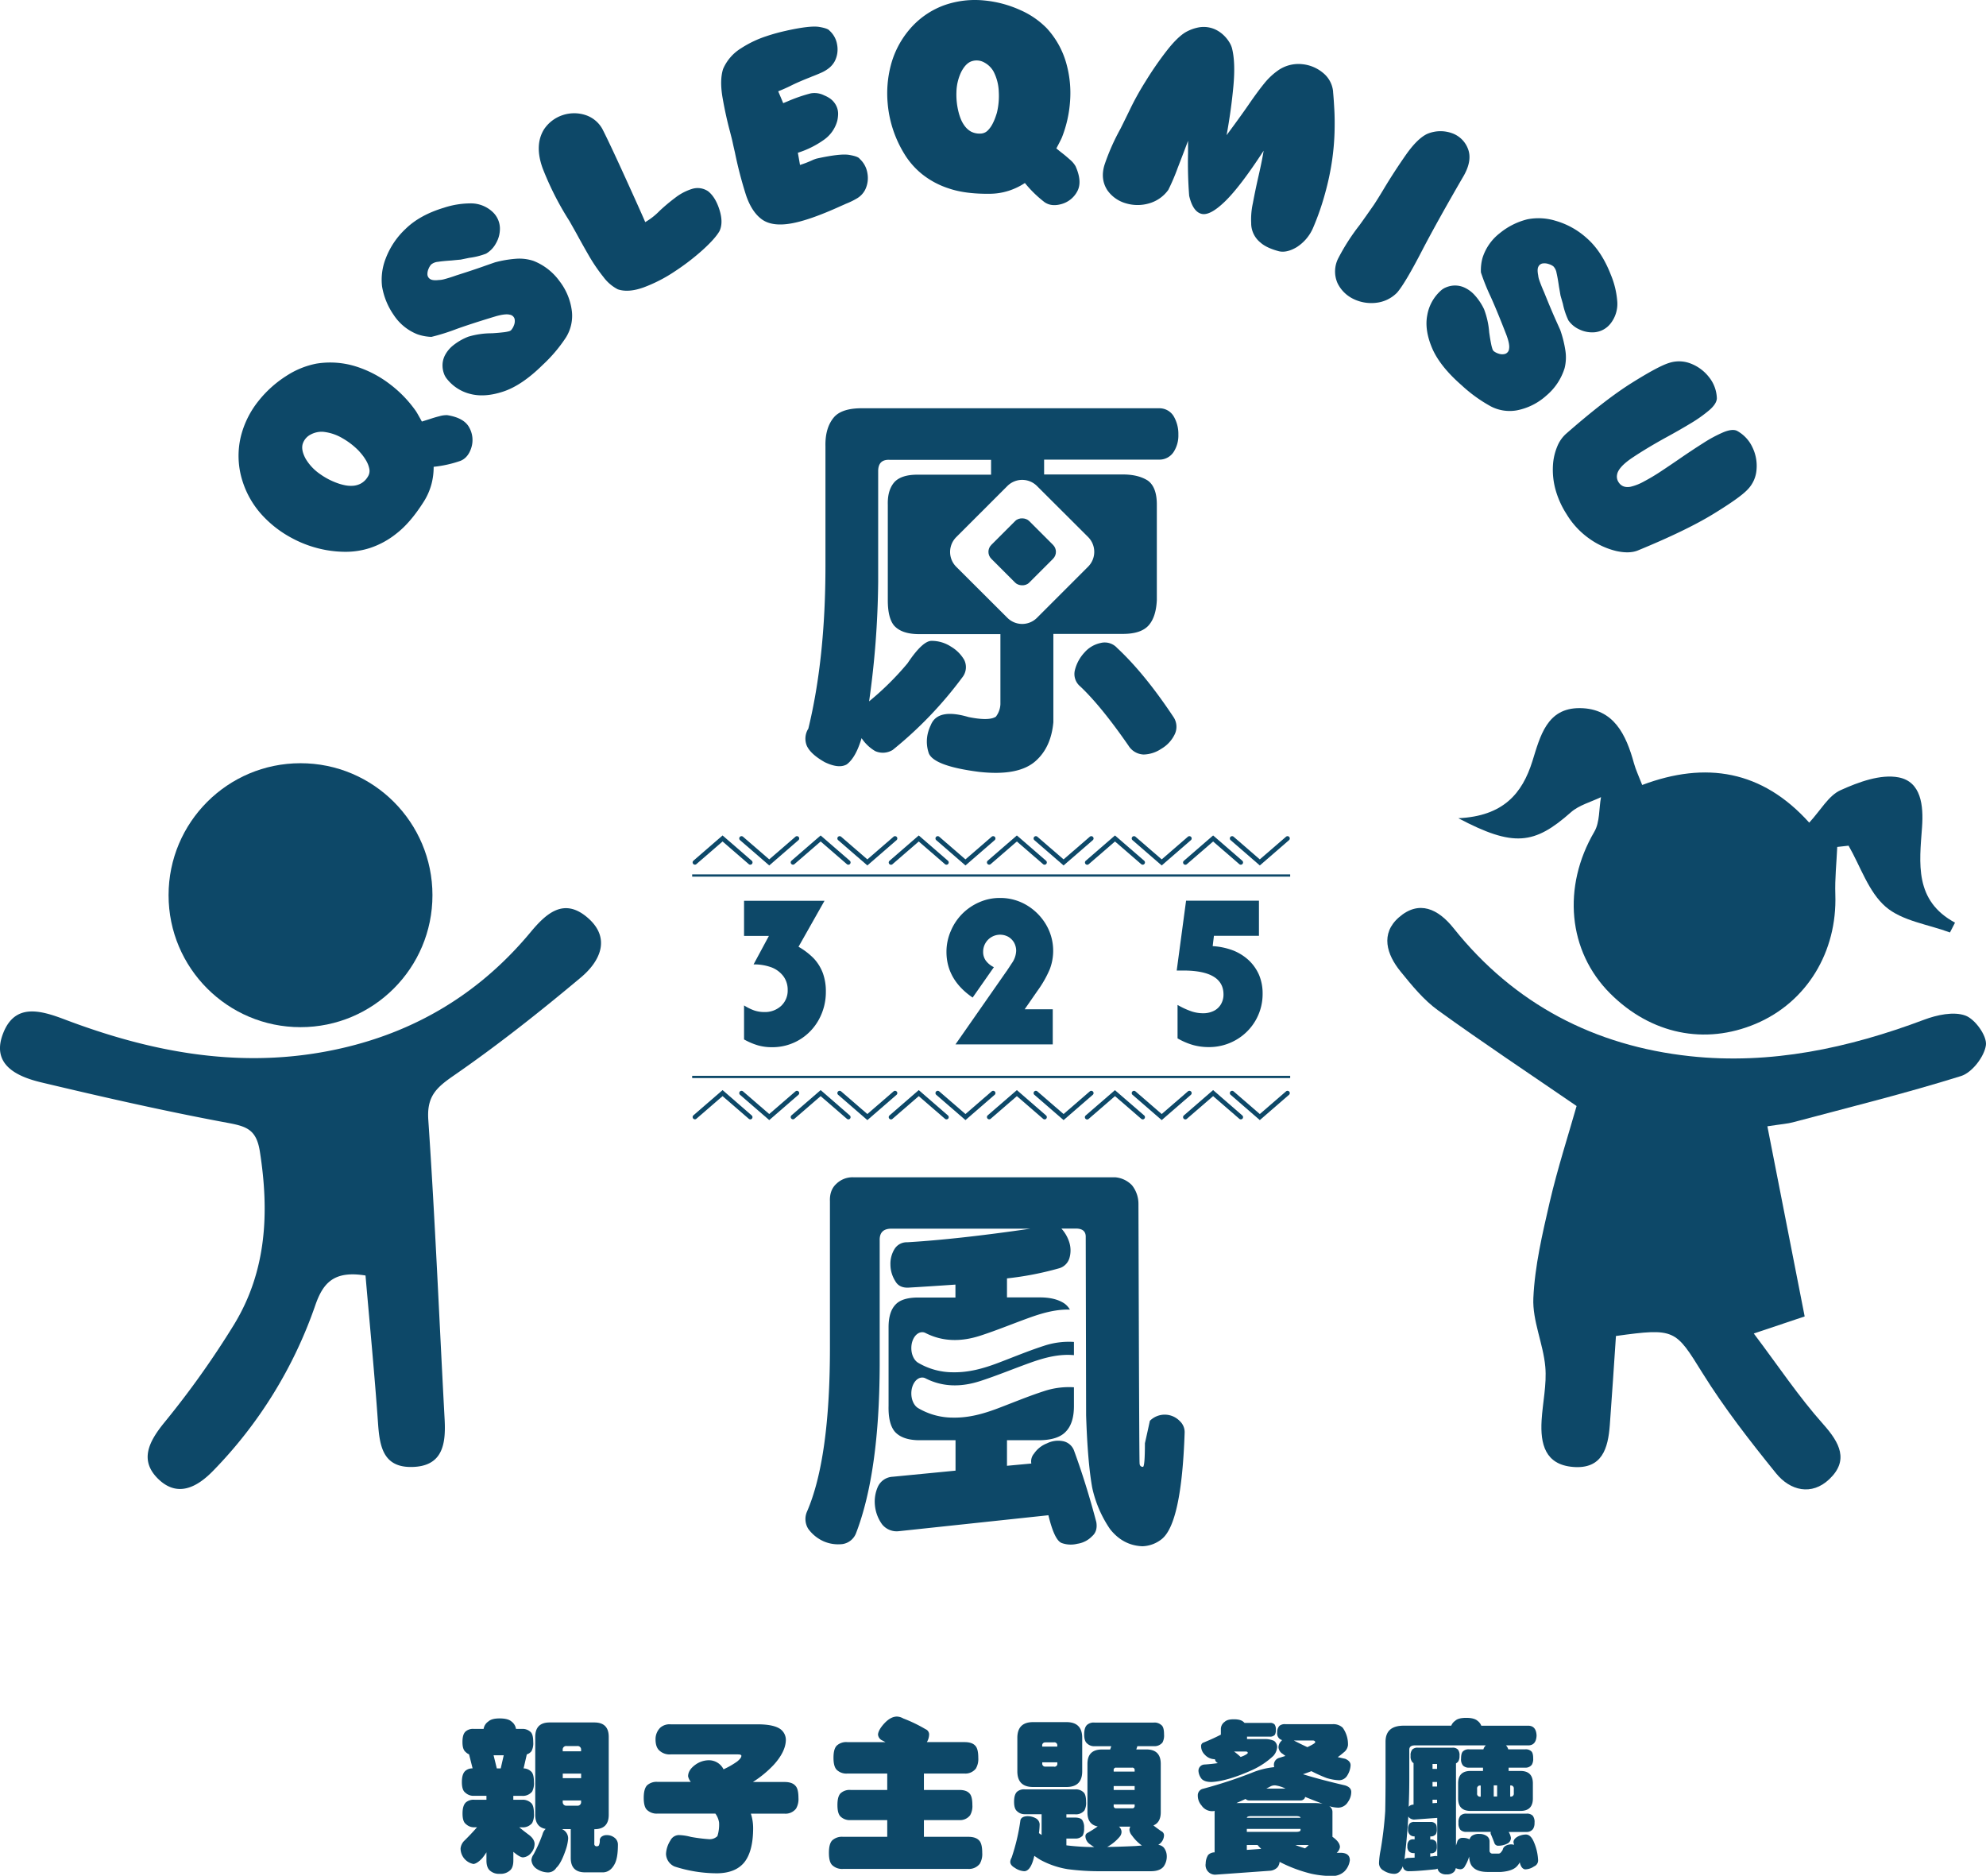 <svg xmlns="http://www.w3.org/2000/svg" viewBox="0 0 876.18 827.38"><defs><style>.cls-1{fill:#0d4868;}</style></defs><g id="&#x5716;&#x5C64;_2" data-name="&#x5716;&#x5C64; 2"><g id="&#x5716;&#x5C64;_1-2" data-name="&#x5716;&#x5C64; 1"><path class="cls-1" d="M643.39,360.9c19.8-.92,28.19-10.86,32.67-25.16,3.44-11,6.37-23.51,20.91-23.4,15.07.1,20.45,11.77,23.92,24.41.77,2.79,2.05,5.44,3.61,9.49,28-10.55,52.92-6.5,73.69,16.61,5.07-5.49,8.51-11.9,13.77-14.29,7.95-3.6,17.71-7.22,25.7-5.67,9.91,1.93,11,12.4,10.3,22-1.16,15.89-3.46,32.36,14.55,42.07-.75,1.44-1.49,2.89-2.23,4.33-9.63-3.58-21.1-5.05-28.38-11.35-7.56-6.54-11.07-17.76-16.35-26.93l-5,.56c-.31,7-1.08,14-.84,21,.85,25.34-12.63,47.5-35.11,57s-46.26,4.58-64.22-13.36c-18.72-18.7-21.19-47.09-7-71.34,2.47-4.22,2-10.14,2.95-15.27-4.46,2.17-9.66,3.5-13.25,6.66C676.91,372.57,667.79,373.76,643.39,360.9Z"></path><path class="cls-1" d="M779.73,496.79c5.63,28.67,10.92,55.65,16.45,83.86l-22.45,7.53c10.71,14.18,19.8,27.87,30.63,40,7.38,8.27,11.38,16,2.7,24.25-7.79,7.41-17.28,5.11-23.53-2.62-11.48-14.19-22.79-28.7-32.42-44.17-11.93-19.17-12-20-38.19-16.36-.88,12.87-1.71,26.12-2.71,39.35-.77,10.14-3.34,19.45-16.19,18.41-12.39-1-14.5-10.19-13.9-20.51.47-7.91,2.33-15.9,1.63-23.69-.91-10.19-5.72-20.3-5.27-30.28.64-14.2,4-28.38,7.21-42.32,3.48-14.91,8.21-29.52,11.87-42.4-20.84-14.3-41.3-27.88-61.19-42.25-6.31-4.56-11.48-10.93-16.46-17.06-6.14-7.53-9-16.67-.76-23.89,8.93-7.81,17.38-3.71,24.15,4.78,26.78,33.55,62.3,51.91,104.29,56.44,35.51,3.84,69.92-3.54,103.3-16.09,5.64-2.12,13-3.71,18.16-1.84,4.31,1.54,9.64,9,9.09,13.06-.69,5.08-6.11,12.1-10.95,13.62-24.47,7.65-49.4,13.8-74.19,20.41C788.69,495.65,786.26,495.79,779.73,496.79Z"></path><path class="cls-1" d="M161.26,562.6c-14-2.28-18.77,3.32-22.18,13.19A195.92,195.92,0,0,1,94.16,648.6c-7.39,7.65-16,11.94-24.43,3.66-8.25-8.12-4.14-16.3,2.69-24.71a393.94,393.94,0,0,0,30.86-43.36c14.34-23.55,15.57-49.38,11.38-76.2-1.5-9.67-5.69-11.14-14.14-12.71-27.59-5.12-55-11.36-82.31-17.86-11.13-2.66-22.58-8.1-16.54-22.35,5.26-12.43,16.1-9.5,26.79-5.44,37.1,14.07,75.18,21.56,115,14.22,36.47-6.72,66.85-24.1,90.57-52.63,7-8.44,14.66-15.23,24.86-6.75,10.94,9.09,5.94,19.5-2.62,26.67-18.11,15.17-36.71,29.89-56.14,43.31-7.72,5.34-11.89,9.18-11.17,19.52,3,44,4.82,88,7.2,132.08.6,11-.88,20.79-14.5,21-12.81.21-14.19-9.38-14.9-19.55C165.24,605.89,163.13,584.29,161.26,562.6Z"></path><circle class="cls-1" cx="132.58" cy="394.85" r="58.21"></circle><path class="cls-1" d="M235.85,813.21c-.07-1.46-1-2.84-2.81-4.12-1.33-1-2.64-2-3.95-3.1h1.16a5.25,5.25,0,0,0,4.52-1.89,7.82,7.82,0,0,0,.79-4.18q0-3.78-1.39-4.79a5.27,5.27,0,0,0-3.92-1.28h-3.79v-1.74h3.79a5.25,5.25,0,0,0,4.52-1.89,7.8,7.8,0,0,0,.79-4.18c0-2.52-.46-4.11-1.39-4.79A4.83,4.83,0,0,0,231,780l1.42-6.18a4.22,4.22,0,0,0,2.08-1.45,7.5,7.5,0,0,0,.75-4q0-3.6-1.32-4.56a5.06,5.06,0,0,0-3.73-1.22h-2.55a5,5,0,0,0-2-3.27c-1-.91-2.77-1.36-5.22-1.36s-4,.45-5,1.36a4.8,4.8,0,0,0-2.07,3.27h-4.28a4.93,4.93,0,0,0-3.62,1.09c-1,.86-1.43,2.42-1.43,4.69s.47,3.66,1.43,4.43a4.66,4.66,0,0,0,1.48,1L208.5,780a4.65,4.65,0,0,0-3.22,1.11q-1.51,1.35-1.51,4.92t1.51,4.66a5.19,5.19,0,0,0,3.8,1.41h5.53v1.74h-5.24a5.21,5.21,0,0,0-3.81,1.14q-1.5,1.35-1.5,4.93t1.5,4.65a5.19,5.19,0,0,0,3.81,1.42h1.07q-2.69,3.09-5.84,6.17a5.67,5.67,0,0,0-1.41,3.19,7,7,0,0,0,5.74,6.83c1.18-.2,2.48-1.09,3.93-2.69a30,30,0,0,0,1.75-2.47v3.57c0,2.06.49,3.55,1.48,4.44a5.9,5.9,0,0,0,4.37,1.48A6.15,6.15,0,0,0,225,825c1-.85,1.48-2.33,1.48-4.44v-3.76c1.9,1.63,3.33,2.45,4.27,2.45a5.06,5.06,0,0,0,3.69-2.12A6,6,0,0,0,235.85,813.21Zm-13.61-39L220.91,780h-1.73l-1.42-5.78Z"></path><path class="cls-1" d="M270.92,810.44a5.21,5.21,0,0,0-3.32-1,3.47,3.47,0,0,0-2,.55,2.16,2.16,0,0,0-1,1.6,4.66,4.66,0,0,1-.43,2.45,1.33,1.33,0,0,1-.65.31h-.17a1,1,0,0,1-1.15-1.16v-6.36q6.36,0,6.36-6.35V766.1q0-6.36-6.36-6.36H242.5q-6.36,0-6.36,6.36v34.4c0,3.6,1.55,5.66,4.61,6.2a4.62,4.62,0,0,0-1.36,2.25,64.18,64.18,0,0,1-4,9,4.86,4.86,0,0,0-.93,2.45,5,5,0,0,0,2.32,3.91,9.32,9.32,0,0,0,4.86,1.58,4.3,4.3,0,0,0,3.8-2.06q2.1-1.92,4.11-7.78a20,20,0,0,0,1.1-5,4.4,4.4,0,0,0-2-3.87c-.23-.15-.48-.27-.72-.4h3.87v12.72q0,6.36,6.36,6.36h8q3.3-.2,5.13-3.92,1.32-2.68,1.32-8.25A3.76,3.76,0,0,0,270.92,810.44Zm-14.54-26.13h-8.1v-2h8.1ZM250,770.14h4.62a1.54,1.54,0,0,1,1.74,1.74v.58h-8.1v-.58A1.54,1.54,0,0,1,250,770.14Zm-1.74,24.57v-.57h8.1v.57a1.54,1.54,0,0,1-1.74,1.74H250A1.54,1.54,0,0,1,248.28,794.71Z"></path><path class="cls-1" d="M346.16,786h-14a47.6,47.6,0,0,0,9.2-7.58q5.16-5.7,5.34-10.79a5.91,5.91,0,0,0-3.26-5.47c-2-1.06-5.14-1.6-9.34-1.6H295.86a6.21,6.21,0,0,0-4.54,1.46,7.09,7.09,0,0,0-2.11,5.19c0,2.33.6,4,1.79,5a6.6,6.6,0,0,0,4.86,1.62h29.69c1,0,1.53.21,1.53.62,0,.67-.62,1.51-1.87,2.52a36.56,36.56,0,0,1-6,3.44,7.19,7.19,0,0,0-6.61-4,10.28,10.28,0,0,0-5.7,1.89q-3.33,2.37-3.33,5.2a5.93,5.93,0,0,0,1.2,2.45H290.08a6.19,6.19,0,0,0-4.59,1.51Q284,789,284,793t1.48,5.34a6.16,6.16,0,0,0,4.59,1.6h25.54a9,9,0,0,1,1.63,3.94,16.57,16.57,0,0,1-.74,6,4.86,4.86,0,0,1-3.83,1.34,72.31,72.31,0,0,1-7.85-1,23,23,0,0,0-5.35-.81,4.27,4.27,0,0,0-3.72,2.41,12,12,0,0,0-1.92,5.91,6.27,6.27,0,0,0,3.76,5.54,60.92,60.92,0,0,0,19.07,3q7.88-.18,11.68-4.8,3.93-4.89,3.93-15.22a20.8,20.8,0,0,0-1-6.28h14.93a5.84,5.84,0,0,0,5-2.23,8.26,8.26,0,0,0,1.06-4.71q0-4-1.32-5.34C350,786.58,348.39,786,346.16,786Z"></path><path class="cls-1" d="M427.14,810.18H407.61v-7.37h15.58a5.63,5.63,0,0,0,4.8-2.13,8,8,0,0,0,1-4.52q0-3.84-1.26-5.11-1.35-1.54-4.55-1.54H407.61v-7.23h17.93a5.87,5.87,0,0,0,5-2.22,8.37,8.37,0,0,0,1.06-4.71q0-4-1.32-5.34c-.94-1.07-2.53-1.6-4.75-1.6H408.91a6.8,6.8,0,0,0,1-3.47,2.51,2.51,0,0,0-1.58-2.23,64.42,64.42,0,0,0-9.83-4.74,6.15,6.15,0,0,0-2.76-.83q-2.79,0-5.59,3c-1.7,1.85-2.64,3.47-2.79,4.86a3.13,3.13,0,0,0,1.93,2.7c.44.22.9.47,1.35.71H373.79a6.15,6.15,0,0,0-4.59,1.51q-1.49,1.43-1.48,5.43c0,2.61.49,4.38,1.48,5.33a6.12,6.12,0,0,0,4.59,1.6h17.64v7.23H375.27a5.89,5.89,0,0,0-4.4,1.45q-1.41,1.37-1.41,5.2t1.41,5.11a5.85,5.85,0,0,0,4.4,1.54h16.16v7.37H371.9a6.32,6.32,0,0,0-4.7,1.54q-1.5,1.46-1.5,5.54t1.5,5.45a6.29,6.29,0,0,0,4.7,1.63h55.24a6,6,0,0,0,5.12-2.27,8.49,8.49,0,0,0,1.08-4.81q0-4.08-1.35-5.45C431,810.72,429.42,810.18,427.14,810.18Z"></path><path class="cls-1" d="M455.77,788.21h14.74q6.94,0,6.94-6.94V766.53q0-6.93-6.94-6.94H455.77q-6.93,0-6.94,6.94v14.74Q448.83,788.21,455.77,788.21Zm9.25-9h-3.76a1.28,1.28,0,0,1-1.44-1.45v-.43h6.65v.43A1.28,1.28,0,0,1,465,779.25Zm-3.76-10.7H465a1.28,1.28,0,0,1,1.45,1.45v.43h-6.65V770A1.28,1.28,0,0,1,461.26,768.55Z"></path><path class="cls-1" d="M511,813.73a9.64,9.64,0,0,0,.78-.57,5,5,0,0,0,1.76-3.74,2,2,0,0,0-1.26-1.74c-1.26-.88-2.4-1.72-3.42-2.53,2.14-.87,3.24-2.79,3.24-5.81V778q0-6.36-6.36-6.36h-4.43l.48-1.45H509a4.5,4.5,0,0,0,3.87-1.62,6.61,6.61,0,0,0,.68-3.58c0-2.16-.39-3.53-1.19-4.1a4.5,4.5,0,0,0-3.36-1.1H482.87a4.41,4.41,0,0,0-3.26,1c-.86.77-1.29,2.18-1.29,4.22s.43,3.3,1.29,4a4.45,4.45,0,0,0,3.26,1.21h7.4l-.48,1.45h-3.67q-6.36,0-6.36,6.36v21.39c0,3.57,1.52,5.61,4.52,6.18a48.11,48.11,0,0,1-4.42,2.81,1.65,1.65,0,0,0-1,1.45,4.46,4.46,0,0,0,2.18,3.71,13.09,13.09,0,0,0,1.72,1.14,103.76,103.76,0,0,1-12.29-.77v-3h3.76a4.23,4.23,0,0,0,3.41-1.26,6.66,6.66,0,0,0,.64-3.36,5.84,5.84,0,0,0-.85-3.58c-.57-.7-1.64-1.05-3.2-1.05h-3.76v-1.44h3.87a4.76,4.76,0,0,0,4.09-1.71,7.07,7.07,0,0,0,.72-3.79c0-2.27-.43-3.72-1.27-4.33a4.79,4.79,0,0,0-3.54-1.16H452.19a4.7,4.7,0,0,0-3.44,1c-.91.81-1.36,2.3-1.36,4.45s.45,3.48,1.36,4.22a4.72,4.72,0,0,0,3.44,1.28h7.34v9.17c-.39-.27-.78-.54-1.17-.83a31.1,31.1,0,0,0,.31-3.94,3.26,3.26,0,0,0-1.82-2.67,7.63,7.63,0,0,0-3.65-.87c-1.67.09-2.68.66-3,1.71a88.11,88.11,0,0,1-3.91,16.61,4.19,4.19,0,0,0-.59,1.81c0,1,.67,1.89,2,2.65a8,8,0,0,0,4.22,1.5c1.56-.06,2.81-1.54,3.76-4.42.22-.7.43-1.49.65-2.36.9.65,1.8,1.25,2.7,1.79a38,38,0,0,0,12,4.09,106,106,0,0,0,15.25.9h21.79q3.65-.08,5.25-2a7.58,7.58,0,0,0,1.43-4.78A6.22,6.22,0,0,0,513.5,815,3.86,3.86,0,0,0,511,813.73ZM492.48,797.6a1,1,0,0,1-1.15-1.15v-.58h9.25v.58a1,1,0,0,1-1.16,1.15Zm0-17.92h6.94a1,1,0,0,1,1.16,1.16v.58h-9.25v-.58A1,1,0,0,1,492.48,779.68Zm8.1,8.1v1.73h-9.25v-1.73Zm-12.13,26.87.92-.52a19.19,19.19,0,0,0,4.72-4.12,3.44,3.44,0,0,0,.71-1.93,3.12,3.12,0,0,0-1.13-2.38h5a3,3,0,0,0-.39,1.47,4.53,4.53,0,0,0,1.12,2.44,18.68,18.68,0,0,0,4.38,4.41l-2.69.22Q493.51,814.6,488.45,814.65Z"></path><path class="cls-1" d="M534.52,786q7.14-.39,18.23-5.42a34.54,34.54,0,0,0,9-6.08,6.61,6.61,0,0,0,1.71-3.83,3.4,3.4,0,0,0-1.36-2.8,9.62,9.62,0,0,0-4.13-.8h-7.81V766h10.06a2.75,2.75,0,0,0,2.24-.83,4.35,4.35,0,0,0,.42-2.2,3.8,3.8,0,0,0-.56-2.35,2.59,2.59,0,0,0-2.1-.69H549.05a4.22,4.22,0,0,0-.53-.5c-.82-.73-2.22-1.09-4.18-1.09s-3.22.36-4,1.09a3.92,3.92,0,0,0-1.72,3.43v2.25c-2.31,1.21-5,2.43-8,3.64a1.65,1.65,0,0,0-.72,1.53,5.24,5.24,0,0,0,1.61,3.66,6,6,0,0,0,4.17,2l.32,0a2.21,2.21,0,0,0,.94,1.51l.34.23c-2.07.29-4,.5-5.86.61a2.75,2.75,0,0,0-2.68,2.86,6.19,6.19,0,0,0,1.42,3.51C531.06,785.57,532.5,786,534.52,786Zm16-12.92c0,.36-.71.86-2.14,1.49-.34.14-.7.27-1.05.4,0,0-.09-.11-.15-.16a28.4,28.4,0,0,0-2.74-2.25h5.27C550.2,772.6,550.47,772.77,550.47,773.12Z"></path><path class="cls-1" d="M594.7,794.78a7.54,7.54,0,0,0,1.44-4.37c0-1.39-.92-2.36-2.76-2.92q-10.85-2.52-18.59-4.93l.1,0c1.27-.42,2.48-.87,3.67-1.34a66.68,66.68,0,0,0,6.63,3,21.05,21.05,0,0,0,5.57,1,4.21,4.21,0,0,0,3.7-2.21,9.32,9.32,0,0,0,1.39-4.4c0-1.23-.79-2.17-2.39-2.85-1.16-.24-2.25-.49-3.28-.73a31.28,31.28,0,0,0,2.66-2.09,4.66,4.66,0,0,0,1.86-3.18,12.48,12.48,0,0,0-2.34-7.72,6,6,0,0,0-4.44-1.54H567.09a3.68,3.68,0,0,0-2.62.72,3.94,3.94,0,0,0-1,2.89,3.23,3.23,0,0,0,.81,2.62,3.2,3.2,0,0,0,1.36.79,5.64,5.64,0,0,0-.45.5,3.94,3.94,0,0,0-1.15,2.74,3.73,3.73,0,0,0,1.86,2.84l1.19.91-2.83.88a3.16,3.16,0,0,0-2.24,3,4.73,4.73,0,0,0,.13,1.06,35,35,0,0,0-10,2.54,204.25,204.25,0,0,1-21.4,7,2.92,2.92,0,0,0-2.3,3,6.41,6.41,0,0,0,1.63,4.34,5.62,5.62,0,0,0,4.67,2.54,6.92,6.92,0,0,0,1.18-.12,3.2,3.2,0,0,0-.07.63v17.67l-.41,0a4.12,4.12,0,0,0-2.43,1.12,7.24,7.24,0,0,0-1.1,3.8,4.21,4.21,0,0,0,4.3,4.91l24.06-1.73a5,5,0,0,0,3.35-1.57,4.37,4.37,0,0,0,.9-2.35,62.77,62.77,0,0,0,14,5.24,43.59,43.59,0,0,0,9.19,1,7.72,7.72,0,0,0,5.45-2.07,8.5,8.5,0,0,0,2.35-4.88c0-2.12-1.3-3.21-3.9-3.3l-1.89,0,.42-.39a4.27,4.27,0,0,0,1-2.1c0-1.51-1.11-3-3.3-4.55,0-.05,0-.11,0-.16V799.27a3,3,0,0,0-1.43-2.62,14.54,14.54,0,0,0,4,.67A5.06,5.06,0,0,0,594.7,794.78Zm-14.46-26.3c0,.34-1.15,1.06-3.45,2.15q-2.7-1.23-6-2.94h8.3C579.87,767.69,580.24,768,580.24,768.48Zm-17.72,19a14.34,14.34,0,0,1,4.45,1.35l.21.09h-8.52l1.76-.92A3.89,3.89,0,0,1,562.52,787.49ZM550.07,808v-1.3h23.7v.49c0,.54-.66.81-2,.81Zm0-6.21c.07-.48.72-.73,2-.73h19.72c1.25,0,1.91.25,2,.73Zm0,12h4.74a23.5,23.5,0,0,0,1.62,1.72l-6.36.44ZM574.93,815a36,36,0,0,1-3.44-1.21h5.91c-.5.47-1,1-1.66,1.47C575.47,815.18,575.19,815.1,574.93,815Zm4.82-19.71H545.47c1.31-.56,2.65-1.16,4.06-1.82l.05.07a2.29,2.29,0,0,0,1.72.6h22.33a2.19,2.19,0,0,0,1.88-.84,1.84,1.84,0,0,0,.29-.72q4.1,1.67,7.7,3A22.6,22.6,0,0,0,579.75,795.29Z"></path><path class="cls-1" d="M676.5,812c-.89-1.89-2-2.83-3.3-2.83a8.11,8.11,0,0,0-3.59.9c-1.27.7-1.9,1.54-1.9,2.53a10.14,10.14,0,0,0,.3,1.1,8.19,8.19,0,0,0-1.44-.2c-1.89.18-3.05.83-3.5,2a2.75,2.75,0,0,1-.81,1.39,1.31,1.31,0,0,1-1.2.69h-2.45a1.28,1.28,0,0,1-1.45-1.45v-3.86a2.81,2.81,0,0,0-1.3-2.49,5.67,5.67,0,0,0-3.24-.87,5.32,5.32,0,0,0-3.3.87,3.74,3.74,0,0,0-1,1.49,6.72,6.72,0,0,0-3-.63,2.38,2.38,0,0,0-2.32,1.39c-.19.62-.41,1.3-.65,2V777.78a2.82,2.82,0,0,0,1-.84,4.43,4.43,0,0,0,.55-2.46,4,4,0,0,0-.69-2.78,3.13,3.13,0,0,0-2.47-.83H625.49a3.23,3.23,0,0,0-2.39.78,3.91,3.91,0,0,0-.77,2.83,3.8,3.8,0,0,0,.77,2.78,2.11,2.11,0,0,0,.53.4V796l-.36,0a2.79,2.79,0,0,0-1.64.75l-.15.24q.27-6.1.27-12.12V771.75c0-1.26.81-1.9,2.44-1.9h31.32a3.63,3.63,0,0,0-1.06,1.74h-6.32a3.58,3.58,0,0,0-2.68.88c-.58.55-.86,1.61-.86,3.17a4.27,4.27,0,0,0,.86,3.11,3.58,3.58,0,0,0,2.68.93h6.14v1.45h-5.49q-5.49,0-5.49,5.49v6.65q0,5.49,5.49,5.49h22q5.49,0,5.49-5.49v-6.65q0-5.49-5.49-5.49h-5.21v-1.45h7.3a3.44,3.44,0,0,0,2.93-1.29,4.89,4.89,0,0,0,.61-2.75c0-1.56-.25-2.6-.77-3.12a3.53,3.53,0,0,0-2.77-.93h-7.47a3.85,3.85,0,0,0-1-1.74h10.11q3.22-.21,3.39-4.33c-.11-2.75-1.24-4.19-3.39-4.34h-21a4.78,4.78,0,0,0-1.65-2.16q-1.47-1.31-5-1.31T642,759a4.63,4.63,0,0,0-1.73,2.16h-21q-8,0-8,7.1v16.61q0,6.86-.14,14a166.75,166.75,0,0,1-2,17,35.66,35.66,0,0,0-.74,5.84,3.67,3.67,0,0,0,2,3.34,8.73,8.73,0,0,0,4.82,1.46,3.23,3.23,0,0,0,2.62-1.44,6.56,6.56,0,0,0,1.07-1.93,2.7,2.7,0,0,0,.6,1.46,2.84,2.84,0,0,0,2.23.75q3.46,0,11.62-.86a3.72,3.72,0,0,0,.87-.27,3.07,3.07,0,0,0,.84,1.53,4.2,4.2,0,0,0,3.1,1,4.33,4.33,0,0,0,3.19-1,3.05,3.05,0,0,0,.9-1.75,5.59,5.59,0,0,0,2,.49,2.2,2.2,0,0,0,2-1.29,16.63,16.63,0,0,0,1.9-4.31c.11,2.21.7,3.82,1.78,4.79q2,2,6.44,2h5.79c3.6-.26,6-1.17,7.28-2.73a7.1,7.1,0,0,0,1.06-1.55l0,.14c.43,1.8,1.2,2.8,2.3,3a7.21,7.21,0,0,0,4-1.31,2.84,2.84,0,0,0,1.78-2.67A22.69,22.69,0,0,0,676.5,812Zm-16-24.51v4.91H659v-4.91ZM651.67,791v-2a1.27,1.27,0,0,1,1.44-1.44h.15v4.91h-.15A1.27,1.27,0,0,1,651.67,791Zm16.19-2v2a1.28,1.28,0,0,1-1.45,1.44h-.14v-4.91h.14A1.28,1.28,0,0,1,667.86,788.93ZM632,786h2v2h-2Zm2-5.78h-2v-2.17h2Zm-2,13.59h2v1.41l-2,.14Zm-.53,25L631,819v-1.55h.24a2.6,2.6,0,0,0,2.25-.95,3.85,3.85,0,0,0,.4-2.09c0-1.26-.23-2.06-.69-2.39a2.66,2.66,0,0,0-2-.64H631V810h.11a2.75,2.75,0,0,0,2.36-1,4.08,4.08,0,0,0,.42-2.2c0-1.31-.24-2.15-.73-2.5a2.75,2.75,0,0,0-2-.67H624a2.73,2.73,0,0,0-2,.6,3.39,3.39,0,0,0-.79,2.57,3,3,0,0,0,.79,2.44,2.72,2.72,0,0,0,2,.74h.1v1.31h-.52a2.58,2.58,0,0,0-1.9.57,3.23,3.23,0,0,0-.76,2.46,2.9,2.9,0,0,0,.76,2.33,2.6,2.6,0,0,0,1.9.71h.52v2l-2.67.13a2.52,2.52,0,0,0-1.79.59q1.14-9.55,1.67-18.89a2.51,2.51,0,0,0,.34.49,3.43,3.43,0,0,0,2.18.9l10.25-.75v16.92a2.2,2.2,0,0,0-.67-.12A17.68,17.68,0,0,0,631.48,818.9Z"></path><path class="cls-1" d="M676.35,806.71A4.85,4.85,0,0,0,677,804a4.56,4.56,0,0,0-.77-3.11,3.53,3.53,0,0,0-2.77-.93H647a3.59,3.59,0,0,0-2.68.88,4.41,4.41,0,0,0-.86,3.16,4.34,4.34,0,0,0,.86,3.12A3.59,3.59,0,0,0,647,808h10.71a2.2,2.2,0,0,0-.09.58,3.25,3.25,0,0,0,.36,1c.37.9.82,2,1.34,3.4a1.72,1.72,0,0,0,1.77,1.13,8.66,8.66,0,0,0,3.84-.9,2.81,2.81,0,0,0,1.66-2.53,6.69,6.69,0,0,0-1-2.64h7.89A3.42,3.42,0,0,0,676.35,806.71Z"></path><path class="cls-1" d="M328.26,458.47v-15a22.29,22.29,0,0,0,4.64,2.27,14.06,14.06,0,0,0,4.36.65,10.49,10.49,0,0,0,7.38-2.73,9.23,9.23,0,0,0,2.87-7,10,10,0,0,0-1.85-6,11.92,11.92,0,0,0-5.2-3.94,22.07,22.07,0,0,0-8-1.34l6.77-12.58H328.26V397.33h35.49L352.29,417.6a30.31,30.31,0,0,1,6.82,5.24,19.63,19.63,0,0,1,3.94,6.45,23.4,23.4,0,0,1,1.3,8.07,25.16,25.16,0,0,1-3.11,12.39,23.43,23.43,0,0,1-8.58,8.9,23.16,23.16,0,0,1-12.06,3.25,22.18,22.18,0,0,1-6.12-.79A29.33,29.33,0,0,1,328.26,458.47Z"></path><path class="cls-1" d="M452.07,445.16h12.38v15.49H421.54L444,428.46a3.65,3.65,0,0,0,.51-.75q.14-.18.27-.39c.1-.14.17-.26.24-.35l1.39-2.13a10,10,0,0,0,1.9-5.48,7.47,7.47,0,0,0-.93-3.61,7.08,7.08,0,0,0-2.55-2.55,7.49,7.49,0,0,0-11.09,6.58,6.54,6.54,0,0,0,1.16,3.9,9.59,9.59,0,0,0,3.58,2.92L429.11,440q-11.55-7.89-11.55-20.18a23,23,0,0,1,1.9-9.14,23.9,23.9,0,0,1,5.1-7.65,24.19,24.19,0,0,1,7.56-5.11,22.22,22.22,0,0,1,9.09-1.85,22.7,22.7,0,0,1,11.69,3.15,24.32,24.32,0,0,1,8.58,8.58,22.76,22.76,0,0,1,1.67,19.67,47.58,47.58,0,0,1-5.38,9.47Z"></path><path class="cls-1" d="M519.51,458V443.25a34.56,34.56,0,0,0,6.27,2.88,16.14,16.14,0,0,0,4.91.79,10.43,10.43,0,0,0,4.73-1,7.49,7.49,0,0,0,3.25-3,8.32,8.32,0,0,0,1.11-4.27q0-10.57-17.81-10.57c-1.33,0-2.27,0-2.83,0l4.13-30.8h32.15v15.49H535.56l-.55,4.55a30.41,30.41,0,0,1,9.14,1.95,22.23,22.23,0,0,1,6.91,4.41,19.78,19.78,0,0,1,4.45,6.44,21.15,21.15,0,0,1,1.53,8.21,23.29,23.29,0,0,1-11.83,20.41,23.75,23.75,0,0,1-11.92,3.11,25.63,25.63,0,0,1-7-.93A30.08,30.08,0,0,1,519.51,458Z"></path><path class="cls-1" d="M197.35,183.12q7.5,1.2,9.73,5.56a11.24,11.24,0,0,1,.86,8.78q-1.38,4.41-4.79,5.81a52.08,52.08,0,0,1-11.83,2.63,29.31,29.31,0,0,1-1,7.76,27.9,27.9,0,0,1-3.5,7.82q-5.82,9.14-11.89,13.83a37.32,37.32,0,0,1-11.8,6.43,35,35,0,0,1-10.61,1.65,49.41,49.41,0,0,1-8.52-.75,50.43,50.43,0,0,1-15.14-5.26A48.91,48.91,0,0,1,115.46,227a40,40,0,0,1-8.61-15.23,36.47,36.47,0,0,1-.63-19.09A40.66,40.66,0,0,1,114,176.91a49.67,49.67,0,0,1,12.38-11.14,37.29,37.29,0,0,1,13.15-5.37,37.84,37.84,0,0,1,17.41,1.21A48.58,48.58,0,0,1,172,169.44,53.09,53.09,0,0,1,183.25,181q.57.73,2.87,4.94c1-.32,2.1-.66,3.17-1,1.59-.52,3.09-1,4.49-1.33A10.84,10.84,0,0,1,197.35,183.12ZM158.43,199a32.2,32.2,0,0,0-7.23-5.64,20.93,20.93,0,0,0-8.76-2.91,10.32,10.32,0,0,0-5.35,1.2,7,7,0,0,0-3.49,4q-.91,2.72,1.24,6.69a21.5,21.5,0,0,0,6.35,6.75,31.09,31.09,0,0,0,8.13,4.17,24.09,24.09,0,0,0,2.91.78,13.45,13.45,0,0,0,3.45.23,8.7,8.7,0,0,0,3.53-1,8.08,8.08,0,0,0,3.06-3,4.64,4.64,0,0,0,.66-3.51,11.78,11.78,0,0,0-1.39-3.59,22.3,22.3,0,0,0-2-2.88C159,199.64,158.57,199.19,158.43,199Z"></path><path class="cls-1" d="M218.4,115.71a50.18,50.18,0,0,1,8.95-1.55,19.87,19.87,0,0,1,8,.91,25.8,25.8,0,0,1,11.44,8.86,27,27,0,0,1,5.54,13.61,18.06,18.06,0,0,1-2.65,11.31A65.16,65.16,0,0,1,239.37,161Q230.25,170,222,172.72t-14.66,1a18.91,18.91,0,0,1-10.14-6.57,7.64,7.64,0,0,1-1.37-2.46,10.61,10.61,0,0,1-.6-3.6,9.79,9.79,0,0,1,1-4.23,13.63,13.63,0,0,1,3.49-4.35,25.4,25.4,0,0,1,6.87-4A36.16,36.16,0,0,1,217,147c1-.06,2-.13,2.89-.21s1.74-.17,2.5-.26a16,16,0,0,0,1.92-.35,2.62,2.62,0,0,0,1.12-.49,6.47,6.47,0,0,0,1.29-2.16,4.82,4.82,0,0,0,.31-2.83,2.57,2.57,0,0,0-2.13-1.89c-1.24-.34-3.26-.12-6.09.67q-11.12,3.36-17.47,5.66a92.86,92.86,0,0,1-11,3.45,20.46,20.46,0,0,1-6.28-1.18,22.26,22.26,0,0,1-10.38-8.51,30.94,30.94,0,0,1-5.13-12.6,25.61,25.61,0,0,1,1.61-12.27,34.59,34.59,0,0,1,8.7-13q6.27-6.18,17-9.41a38.15,38.15,0,0,1,12.3-1.91,14,14,0,0,1,9.18,3.78,10.09,10.09,0,0,1,3.21,7,12.85,12.85,0,0,1-1.76,6.87,11.65,11.65,0,0,1-4.35,4.52,31.6,31.6,0,0,1-7.43,1.85l-3.77.78c-1.5.13-2.85.26-4,.38-2.54.17-4.54.36-6,.59a5.53,5.53,0,0,0-3,1.17,6.35,6.35,0,0,0-1.16,1.89,5.69,5.69,0,0,0-.51,2.52,2.5,2.5,0,0,0,1.17,2q1.13.78,3.87.45a9.45,9.45,0,0,0,2.09-.29c1.64-.42,3.53-1,5.65-1.76q7.88-2.49,13-4.34C215.81,116.61,217.15,116.14,218.4,115.71Z"></path><path class="cls-1" d="M291,93a81.55,81.55,0,0,1,6.88-5.77,23.61,23.61,0,0,1,7.45-3.91,8.27,8.27,0,0,1,7.1,1.06q3.25,2.61,5,8.21t0,9.34q-1.92,3.32-7.31,8.22a102.32,102.32,0,0,1-12.38,9.53,65.58,65.58,0,0,1-13.74,7.07q-6.75,2.44-11.42.87a18.36,18.36,0,0,1-6.38-5.47,75.74,75.74,0,0,1-6.33-9.27q-3-5.19-5.48-9.77-1.87-3.34-3.16-5.61a131.88,131.88,0,0,1-11.83-23.29Q235.71,64,240,57.06a15.86,15.86,0,0,1,8.3-6.3,16.1,16.1,0,0,1,9.83-.07,13.22,13.22,0,0,1,7.58,6.12q3.21,6.25,10.44,22.16t8.51,19A29.3,29.3,0,0,0,291,93Z"></path><path class="cls-1" d="M360.37,69.93q10.39-2.28,14.31-1.6c2.61.45,4.13,1,4.58,1.72a10.84,10.84,0,0,1,3.43,6.39,11.69,11.69,0,0,1-1.05,7.35,9.41,9.41,0,0,1-3.42,3.63,33.36,33.36,0,0,1-5,2.45c-.69.32-1.41.63-2.14.95q-14,6.38-22.23,7.77c-5.51.93-9.77.32-12.75-1.85s-5.32-5.75-7-10.75A180,180,0,0,1,324.2,67.1c-.32-1.34-.64-2.74-.95-4.21s-.73-3-1.17-4.76q-1.89-7-3.27-14.85t.2-12.85a20,20,0,0,1,7.86-9.09A47.76,47.76,0,0,1,338,16a82.22,82.22,0,0,1,8.77-2.42l.3-.08c6.94-1.52,11.7-2.06,14.31-1.63s4.12,1,4.56,1.63a10.45,10.45,0,0,1,3.39,6.28,11.38,11.38,0,0,1-1.07,7.24,10,10,0,0,1-2.52,3,15.5,15.5,0,0,1-3.49,2.08c-1.31.58-2.73,1.17-4.25,1.74a.71.71,0,0,1-.29.14q-5.62,2.2-9,3.92c-1.68.82-3.47,1.62-5.38,2.38.69,1.61,1.43,3.35,2.2,5.22l1.81-.74a68.89,68.89,0,0,1,10.3-3.57,9.46,9.46,0,0,1,5.94.86,13.91,13.91,0,0,1,2.26,1.16,8.52,8.52,0,0,1,2.68,2.7,8,8,0,0,1,1.24,4.41,15.46,15.46,0,0,1-.35,2.88,15,15,0,0,1-5.85,8.42A41.33,41.33,0,0,1,352,67.38c.35,2,.67,3.74.94,5.38a46.18,46.18,0,0,0,5.4-2.08A13.34,13.34,0,0,1,360.37,69.93Z"></path><path class="cls-1" d="M474.52,73.33q3.09,6.93.68,11.19A11.27,11.27,0,0,1,468.32,90c-3,.85-5.46.57-7.48-.82a51.55,51.55,0,0,1-8.68-8.46,29,29,0,0,1-7.06,3.4,27.92,27.92,0,0,1-8.46,1.35q-10.81.13-18.08-2.37a37.08,37.08,0,0,1-11.84-6.35,34.65,34.65,0,0,1-7.2-8,51.77,51.77,0,0,1-4-7.54,50.66,50.66,0,0,1-3.89-15.55A48.89,48.89,0,0,1,393,28.84a40,40,0,0,1,8-15.55,36.34,36.34,0,0,1,15.62-11A40.78,40.78,0,0,1,434.05.19a49.77,49.77,0,0,1,16.1,4.26,37.28,37.28,0,0,1,11.71,8.06,37.86,37.86,0,0,1,8.51,15.23,48.28,48.28,0,0,1,1.72,16.9,53.3,53.3,0,0,1-3.49,15.71c-.2.59-1.06,2.3-2.56,5.11.84.7,1.7,1.4,2.59,2.09,1.3,1,2.5,2.06,3.57,3A10.88,10.88,0,0,1,474.52,73.33ZM439.87,49.49a31.5,31.5,0,0,0,.76-9.14,20.8,20.8,0,0,0-2.36-8.92,10.24,10.24,0,0,0-3.93-3.82,6.89,6.89,0,0,0-5.3-.7c-1.85.47-3.48,2-4.91,4.7a21.59,21.59,0,0,0-2.17,9,31.16,31.16,0,0,0,1,9.08,23.84,23.84,0,0,0,.95,2.86,13.37,13.37,0,0,0,1.69,3A8.94,8.94,0,0,0,428.31,58a8.21,8.21,0,0,0,4.18.92,4.62,4.62,0,0,0,3.29-1.37A11.67,11.67,0,0,0,438,54.41a22.22,22.22,0,0,0,1.33-3.2C439.66,50.26,439.83,49.69,439.87,49.49Z"></path><path class="cls-1" d="M579.27,100.57a19,19,0,0,1-7.24,8.48q-4.39,2.58-7.82,1.77-5.51-1.48-8.1-3.82A10.94,10.94,0,0,1,552,98.9c0-.17,0-.33,0-.45a33.15,33.15,0,0,1,.74-8.83q1.08-5.81,2.5-12,1.56-6.82,2.25-11.14-10.29,15.8-17,22.32t-10.45,5.51q-3.78-1-5.4-7.94a188.06,188.06,0,0,1-.5-18.87c0-2.62,0-4.42,0-5.41q-1.62,4.38-4.54,11.91a93.3,93.3,0,0,1-4.16,9.74A15.68,15.68,0,0,1,507,89.69a18,18,0,0,1-10.24,0A15,15,0,0,1,488.61,84q-3.27-4.92-1.33-11.27a95.87,95.87,0,0,1,7-15.85q2.25-4.49,4.87-9.91a126.86,126.86,0,0,1,6.31-11.18,149.25,149.25,0,0,1,9-13.06q4.77-6.18,8.48-8.45a18.54,18.54,0,0,1,5.56-2.13,12.25,12.25,0,0,1,8.75,1.42,14.38,14.38,0,0,1,3,2.36,15.19,15.19,0,0,1,2.11,2.71,10.29,10.29,0,0,1,1.13,2.48q1.63,6.25.66,16.84t-3,21.66q5.87-7.9,9.59-13.28,4-5.84,7-9.52a29.69,29.69,0,0,1,6.46-6,15.7,15.7,0,0,1,10.32-2.51,16.85,16.85,0,0,1,9.23,3.88,12.05,12.05,0,0,1,4.38,8.17c0,.43.07.92.11,1.47.15,1.7.3,4,.45,6.79s.18,6.11.08,9.85a110.24,110.24,0,0,1-1.09,12.32,116.6,116.6,0,0,1-3,14.2A114.16,114.16,0,0,1,579.27,100.57Z"></path><path class="cls-1" d="M645.9,77.29q-11.62,20-18.35,32.92-7.62,14.75-11.18,18.86a15.26,15.26,0,0,1-9.23,4.48,18,18,0,0,1-10-1.67,15,15,0,0,1-7.06-7,12.77,12.77,0,0,1,.49-11.26,93.14,93.14,0,0,1,9.27-14.37q2.94-4.08,6.35-9,1.82-2.76,4.49-7.23,4.32-7.18,9.41-14.49t9.47-9.43a15,15,0,0,1,11.09-.33,11.67,11.67,0,0,1,7,6.92Q649.56,70.66,645.9,77.29Z"></path><path class="cls-1" d="M688.34,145.53a49.72,49.72,0,0,1,2.23,8.81,19.7,19.7,0,0,1-.29,8,25.73,25.73,0,0,1-8,12.09A27.12,27.12,0,0,1,669.17,181a18,18,0,0,1-11.47-1.77,64.7,64.7,0,0,1-12.91-9.34q-9.62-8.41-13-16.41T629.68,139a18.82,18.82,0,0,1,5.77-10.62,7.55,7.55,0,0,1,2.34-1.56,10.58,10.58,0,0,1,3.55-.87,10,10,0,0,1,4.3.7,13.72,13.72,0,0,1,4.6,3.15,25.45,25.45,0,0,1,4.48,6.55A36.19,36.19,0,0,1,657,146.55c.14,1,.28,1.95.43,2.86s.31,1.72.46,2.47a17,17,0,0,0,.49,1.89,2.67,2.67,0,0,0,.57,1.07A6.67,6.67,0,0,0,661.2,156a4.77,4.77,0,0,0,2.84.09,2.59,2.59,0,0,0,1.73-2.27c.25-1.26-.13-3.26-1.14-6q-4.2-10.83-7-17a93.8,93.8,0,0,1-4.28-10.67,20.59,20.59,0,0,1,.69-6.35,22.29,22.29,0,0,1,7.69-11,30.88,30.88,0,0,1,12.17-6.08,25.57,25.57,0,0,1,12.36.66A34.66,34.66,0,0,1,700,105q6.63,5.78,10.68,16.23a38,38,0,0,1,2.85,12.12,14,14,0,0,1-3.06,9.44,10.12,10.12,0,0,1-6.7,3.74,13,13,0,0,1-7-1.23,11.73,11.73,0,0,1-4.83-4,31.94,31.94,0,0,1-2.42-7.26c-.35-1.21-.7-2.44-1.06-3.7-.25-1.49-.48-2.82-.69-4q-.54-3.78-1.05-5.93a5.43,5.43,0,0,0-1.4-2.92,6.29,6.29,0,0,0-2-1,5.7,5.7,0,0,0-2.56-.31,2.51,2.51,0,0,0-2,1.33c-.46.78-.51,2.08-.15,3.88a9.19,9.19,0,0,0,.45,2.07c.55,1.6,1.28,3.44,2.19,5.5q3.08,7.67,5.33,12.65Z"></path><path class="cls-1" d="M770.93,216q-3.36,3.56-15.21,10.8T722.57,242.8q-3.72,1.5-9.43.26a34.12,34.12,0,0,1-11.7-5.29,35.79,35.79,0,0,1-10.31-11,39.27,39.27,0,0,1-5-11.28,33.2,33.2,0,0,1-1-10.21A25.1,25.1,0,0,1,687,197a15.09,15.09,0,0,1,3.76-5.53q17.34-15.19,29.11-22.56t16.44-8.81a14.1,14.1,0,0,1,9.71.3,18.74,18.74,0,0,1,8,6,15.68,15.68,0,0,1,3.42,9.26q-.06,2.38-3.25,5.18a60.74,60.74,0,0,1-8.28,5.88q-5.08,3.07-10.8,6.18-8.4,4.62-14.82,8.9t-6.89,7.67a4.39,4.39,0,0,0,.63,3.14q1.68,2.72,5.27,2.1a22.67,22.67,0,0,0,5.93-2.32,86.61,86.61,0,0,0,7.49-4.46q4-2.64,8.26-5.57,5.35-3.69,10.37-6.87a59.63,59.63,0,0,1,8.94-4.82c2.62-1.08,4.63-1.3,6-.66a15.83,15.83,0,0,1,6.81,7.22,18.69,18.69,0,0,1,1.85,9.86A14,14,0,0,1,770.93,216Z"></path><rect class="cls-1" x="305.37" y="385.67" width="263.83" height="1"></rect><rect class="cls-1" x="305.37" y="474.52" width="263.83" height="1"></rect><path class="cls-1" d="M331,493.72a1,1,0,0,1-.65-.24l-11.57-10-11.57,10a1,1,0,0,1-1.31-1.51l12.88-11.15L331.64,492a1,1,0,0,1-.66,1.75Z"></path><path class="cls-1" d="M339.37,494.05,326.49,482.9a1,1,0,0,1,1.31-1.52l11.57,10,11.57-10a1,1,0,0,1,1.41.1,1,1,0,0,1-.1,1.42Z"></path><path class="cls-1" d="M374.27,493.72a1,1,0,0,1-.65-.24l-11.57-10-11.57,10a1,1,0,0,1-1.31-1.51l12.88-11.15L374.92,492a1,1,0,0,1-.65,1.75Z"></path><path class="cls-1" d="M382.66,494.05,369.78,482.9a1,1,0,0,1,1.31-1.52l11.57,10,11.56-10a1,1,0,0,1,1.31,1.52Z"></path><path class="cls-1" d="M417.56,493.72a1,1,0,0,1-.66-.24l-11.57-10-11.56,10a1,1,0,1,1-1.31-1.51l12.87-11.15L418.21,492a1,1,0,0,1,.1,1.41A1,1,0,0,1,417.56,493.72Z"></path><path class="cls-1" d="M425.94,494.05,413.06,482.9a1,1,0,0,1-.1-1.42,1,1,0,0,1,1.41-.1l11.57,10,11.57-10a1,1,0,0,1,1.31,1.52Z"></path><path class="cls-1" d="M460.84,493.72a1,1,0,0,1-.65-.24l-11.57-10-11.57,10a1,1,0,0,1-1.31-1.51l12.88-11.15L461.5,492a1,1,0,0,1-.66,1.75Z"></path><path class="cls-1" d="M469.23,494.05,456.35,482.9a1,1,0,0,1,1.31-1.52l11.57,10,11.57-10a1,1,0,0,1,1.41.1,1,1,0,0,1-.1,1.42Z"></path><path class="cls-1" d="M504.13,493.72a1,1,0,0,1-.65-.24l-11.57-10-11.57,10A1,1,0,1,1,479,492l12.88-11.15L504.79,492a1,1,0,0,1-.66,1.75Z"></path><path class="cls-1" d="M512.52,494.05,499.64,482.9a1,1,0,0,1,1.31-1.52l11.57,10,11.56-10a1,1,0,0,1,1.31,1.52Z"></path><path class="cls-1" d="M547.42,493.72a1,1,0,0,1-.66-.24l-11.56-10-11.57,10a1,1,0,1,1-1.31-1.51l12.88-11.15L548.07,492a1,1,0,0,1,.1,1.41A1,1,0,0,1,547.42,493.72Z"></path><path class="cls-1" d="M555.8,494.05,542.93,482.9a1,1,0,0,1,1.31-1.52l11.56,10,11.57-10a1,1,0,0,1,1.31,1.52Z"></path><path class="cls-1" d="M331,381.4a1,1,0,0,1-.65-.24l-11.57-10-11.57,10a1,1,0,0,1-1.31-1.51l12.88-11.15,12.88,11.15a1,1,0,0,1-.66,1.75Z"></path><path class="cls-1" d="M339.37,381.73l-12.88-11.15a1,1,0,0,1,1.31-1.52l11.57,10,11.57-10a1,1,0,0,1,1.41.1,1,1,0,0,1-.1,1.42Z"></path><path class="cls-1" d="M374.27,381.4a1,1,0,0,1-.65-.24l-11.57-10-11.57,10a1,1,0,0,1-1.31-1.51l12.88-11.15,12.87,11.15a1,1,0,0,1-.65,1.75Z"></path><path class="cls-1" d="M382.66,381.73l-12.88-11.15a1,1,0,0,1,1.31-1.52l11.57,10,11.56-10a1,1,0,0,1,1.31,1.52Z"></path><path class="cls-1" d="M417.56,381.4a1,1,0,0,1-.66-.24l-11.57-10-11.56,10a1,1,0,1,1-1.31-1.51l12.87-11.15,12.88,11.15a1,1,0,0,1,.1,1.41A1,1,0,0,1,417.56,381.4Z"></path><path class="cls-1" d="M425.94,381.73l-12.88-11.15a1,1,0,0,1-.1-1.42,1,1,0,0,1,1.41-.1l11.57,10,11.57-10a1,1,0,0,1,1.31,1.52Z"></path><path class="cls-1" d="M460.84,381.4a1,1,0,0,1-.65-.24l-11.57-10-11.57,10a1,1,0,0,1-1.31-1.51l12.88-11.15,12.88,11.15a1,1,0,0,1-.66,1.75Z"></path><path class="cls-1" d="M469.23,381.73l-12.88-11.15a1,1,0,0,1,1.31-1.52l11.57,10,11.57-10a1,1,0,0,1,1.41.1,1,1,0,0,1-.1,1.42Z"></path><path class="cls-1" d="M504.13,381.4a1,1,0,0,1-.65-.24l-11.57-10-11.57,10a1,1,0,1,1-1.31-1.51l12.88-11.15,12.88,11.15a1,1,0,0,1-.66,1.75Z"></path><path class="cls-1" d="M512.52,381.73l-12.88-11.15a1,1,0,0,1,1.31-1.52l11.57,10,11.56-10a1,1,0,0,1,1.31,1.52Z"></path><path class="cls-1" d="M547.42,381.4a1,1,0,0,1-.66-.24l-11.56-10-11.57,10a1,1,0,1,1-1.31-1.51L535.2,368.5l12.87,11.15a1,1,0,0,1,.1,1.41A1,1,0,0,1,547.42,381.4Z"></path><path class="cls-1" d="M555.8,381.73l-12.87-11.15a1,1,0,0,1,1.31-1.52l11.56,10,11.57-10a1,1,0,0,1,1.31,1.52Z"></path><path class="cls-1" d="M517.7,183.43a7.35,7.35,0,0,0-6.38-3.35H380.92q-9.06-.17-12.75,3.69-4.2,4.69-4,13.09v52.7q0,40.77-7.55,71.83a8.21,8.21,0,0,0-.67,7.55q1.66,3.69,7.88,7.22,6.21,3,9.74,1,4-3,6.54-11.58a18.4,18.4,0,0,0,6,5.71,8.29,8.29,0,0,0,7.73-.51,174.17,174.17,0,0,0,30.71-32,7.21,7.21,0,0,0,.84-7.72,16.35,16.35,0,0,0-5.88-5.87,15.58,15.58,0,0,0-8.39-2.52q-4-.17-10.74,9.9a126.46,126.46,0,0,1-16.95,16.78,396.52,396.52,0,0,0,4-52.53v-49q0-5.21,5-5h44.81v6.55H404.75q-7,0-10.07,3.19-3.18,3.53-3,10.07v42.12q0,7.72,2.69,11.08,3.18,3.69,10.4,3.86h36.59v30.88a9.68,9.68,0,0,1-2,5.54q-3,2-12.09.16-13.59-4-16.61,3.53a17.73,17.73,0,0,0-1.51,4.53,15.79,15.79,0,0,0,.67,8.06q2.52,5.54,22,8.05,17.63,2,25.18-4.87,6.71-6,7.72-17V279.6h30.71q8.06,0,11.41-3.86,3.19-3.69,3.53-11.08V222.54q0-7.72-4-10.58-4.2-2.67-10.91-2.68H460.64v-6.55h50.68a7.45,7.45,0,0,0,6.55-3.52,13.36,13.36,0,0,0,2-7.55A15.37,15.37,0,0,0,517.7,183.43Zm-37.65,53.44a9.25,9.25,0,0,1,0,13.08L457.5,272.5a9.24,9.24,0,0,1-13.07,0L421.87,250a9.25,9.25,0,0,1,0-13.08l22.56-22.55a9.24,9.24,0,0,1,13.07,0Z"></path><rect class="cls-1" x="439.17" y="231.61" width="23.59" height="23.59" rx="4.33" transform="translate(-40.03 390.17) rotate(-45)"></rect><path class="cls-1" d="M492.86,285.81a7.38,7.38,0,0,0-7.38-2.18,13,13,0,0,0-7.05,4.19,17.62,17.62,0,0,0-4.2,7.72,7.08,7.08,0,0,0,2.35,7.22q9.24,8.73,21.32,26.18a8.18,8.18,0,0,0,6.71,3.86,14.6,14.6,0,0,0,7.72-2.52,14.75,14.75,0,0,0,6-6.54,7.69,7.69,0,0,0-.67-7.56Q504.95,297.06,492.86,285.81Z"></path><path class="cls-1" d="M520.55,626.86a9.24,9.24,0,0,0-13.25-.17c-.68,3.13-1.4,6.43-2.19,9.9q0,10.06-.83,10.41c-1,0-1.52-.56-1.52-1.68q-.17-1-.5-114.29a13.16,13.16,0,0,0-2.85-8.23,11.57,11.57,0,0,0-7.39-3.52H376.56a10.21,10.21,0,0,0-7.55,2.85c-2,1.79-3,4.37-2.86,7.72v64.62q0,48.82-10.07,72.16a8.15,8.15,0,0,0,.51,7.72,17,17,0,0,0,6.88,5.54,16.33,16.33,0,0,0,8.22,1.17,7.64,7.64,0,0,0,6-4.86q10.25-26.69,10.41-73.85V547.14q-.17-5.21,5.2-5.2H454.6q-32.22,4.69-54.38,6a6.29,6.29,0,0,0-5.7,3.19,12.42,12.42,0,0,0-1.68,6.71A13.76,13.76,0,0,0,395,565.1q1.68,3,5.71,2.85,8.72-.51,20.81-1.34v5.7H405.09q-7.21,0-10.07,3.19-3,3.19-3,9.9v34.74q-.17,7.73,2.68,11.25,3.19,3.69,10.41,3.86h16.45v13.42l-27.69,2.69a7.6,7.6,0,0,0-6.55,4.36A16.11,16.11,0,0,0,386,664a17,17,0,0,0,3.19,8.39,8.25,8.25,0,0,0,7.21,3l66.13-7.05q2.67,11.07,5.87,12.25a11.8,11.8,0,0,0,6.88.34,11.23,11.23,0,0,0,6.55-3.36c1.67-1.46,2.29-3.52,1.84-6.21q-4.53-17.12-9.9-31.72a6.53,6.53,0,0,0-5-4,11,11,0,0,0-6.88,1,12.19,12.19,0,0,0-5.71,4.53,5.24,5.24,0,0,0-1.18,4.36l-10.74,1V635.25h14.6q8.06-.16,11.42-3.86,3.53-3.69,3.52-11.25V611.9a34.89,34.89,0,0,0-13.38,1.76c-6.91,2.24-13.62,5.06-20.41,7.62-6.21,2.33-12.56,4.1-19.31,4a30.21,30.21,0,0,1-15.56-4.15c-1.79-1-3.08-3.54-3.08-6.52,0-3.76,2.05-6.82,4.6-7h.31a3,3,0,0,1,1.37.36c7.86,4,16.06,3.8,24.18,1.16,7.46-2.42,14.7-5.44,22.08-8.08,6.2-2.21,12.56-3.93,19.2-3.32V591.9a34.89,34.89,0,0,0-13.38,1.76c-6.91,2.24-13.62,5.06-20.41,7.62-6.21,2.33-12.56,4.1-19.31,4a30.21,30.21,0,0,1-15.56-4.15c-1.79-1-3.08-3.54-3.08-6.52,0-3.76,2.05-6.82,4.6-7h.31a3,3,0,0,1,1.37.36c7.86,4,16.06,3.8,24.18,1.16,7.46-2.42,14.7-5.44,22.08-8.08,5.64-2,11.42-3.59,17.41-3.41l.14.25a8.39,8.39,0,0,0-2.55-2.94q-4-2.68-10.74-2.69h-14.6v-8.39a138.4,138.4,0,0,0,22.66-4.36,6.67,6.67,0,0,0,4.87-4.53,12,12,0,0,0,0-6.88,16.1,16.1,0,0,0-3.53-6.21h6.38q4.2,0,4.36,3.35l.17,79.05q.67,20.64,2.69,31.89a51.74,51.74,0,0,0,7.88,18.29q5.71,7.22,14.27,7.55a14.41,14.41,0,0,0,8.56-3.19q8.73-7.05,10.07-47A6.62,6.62,0,0,0,520.55,626.86Z"></path></g></g></svg>